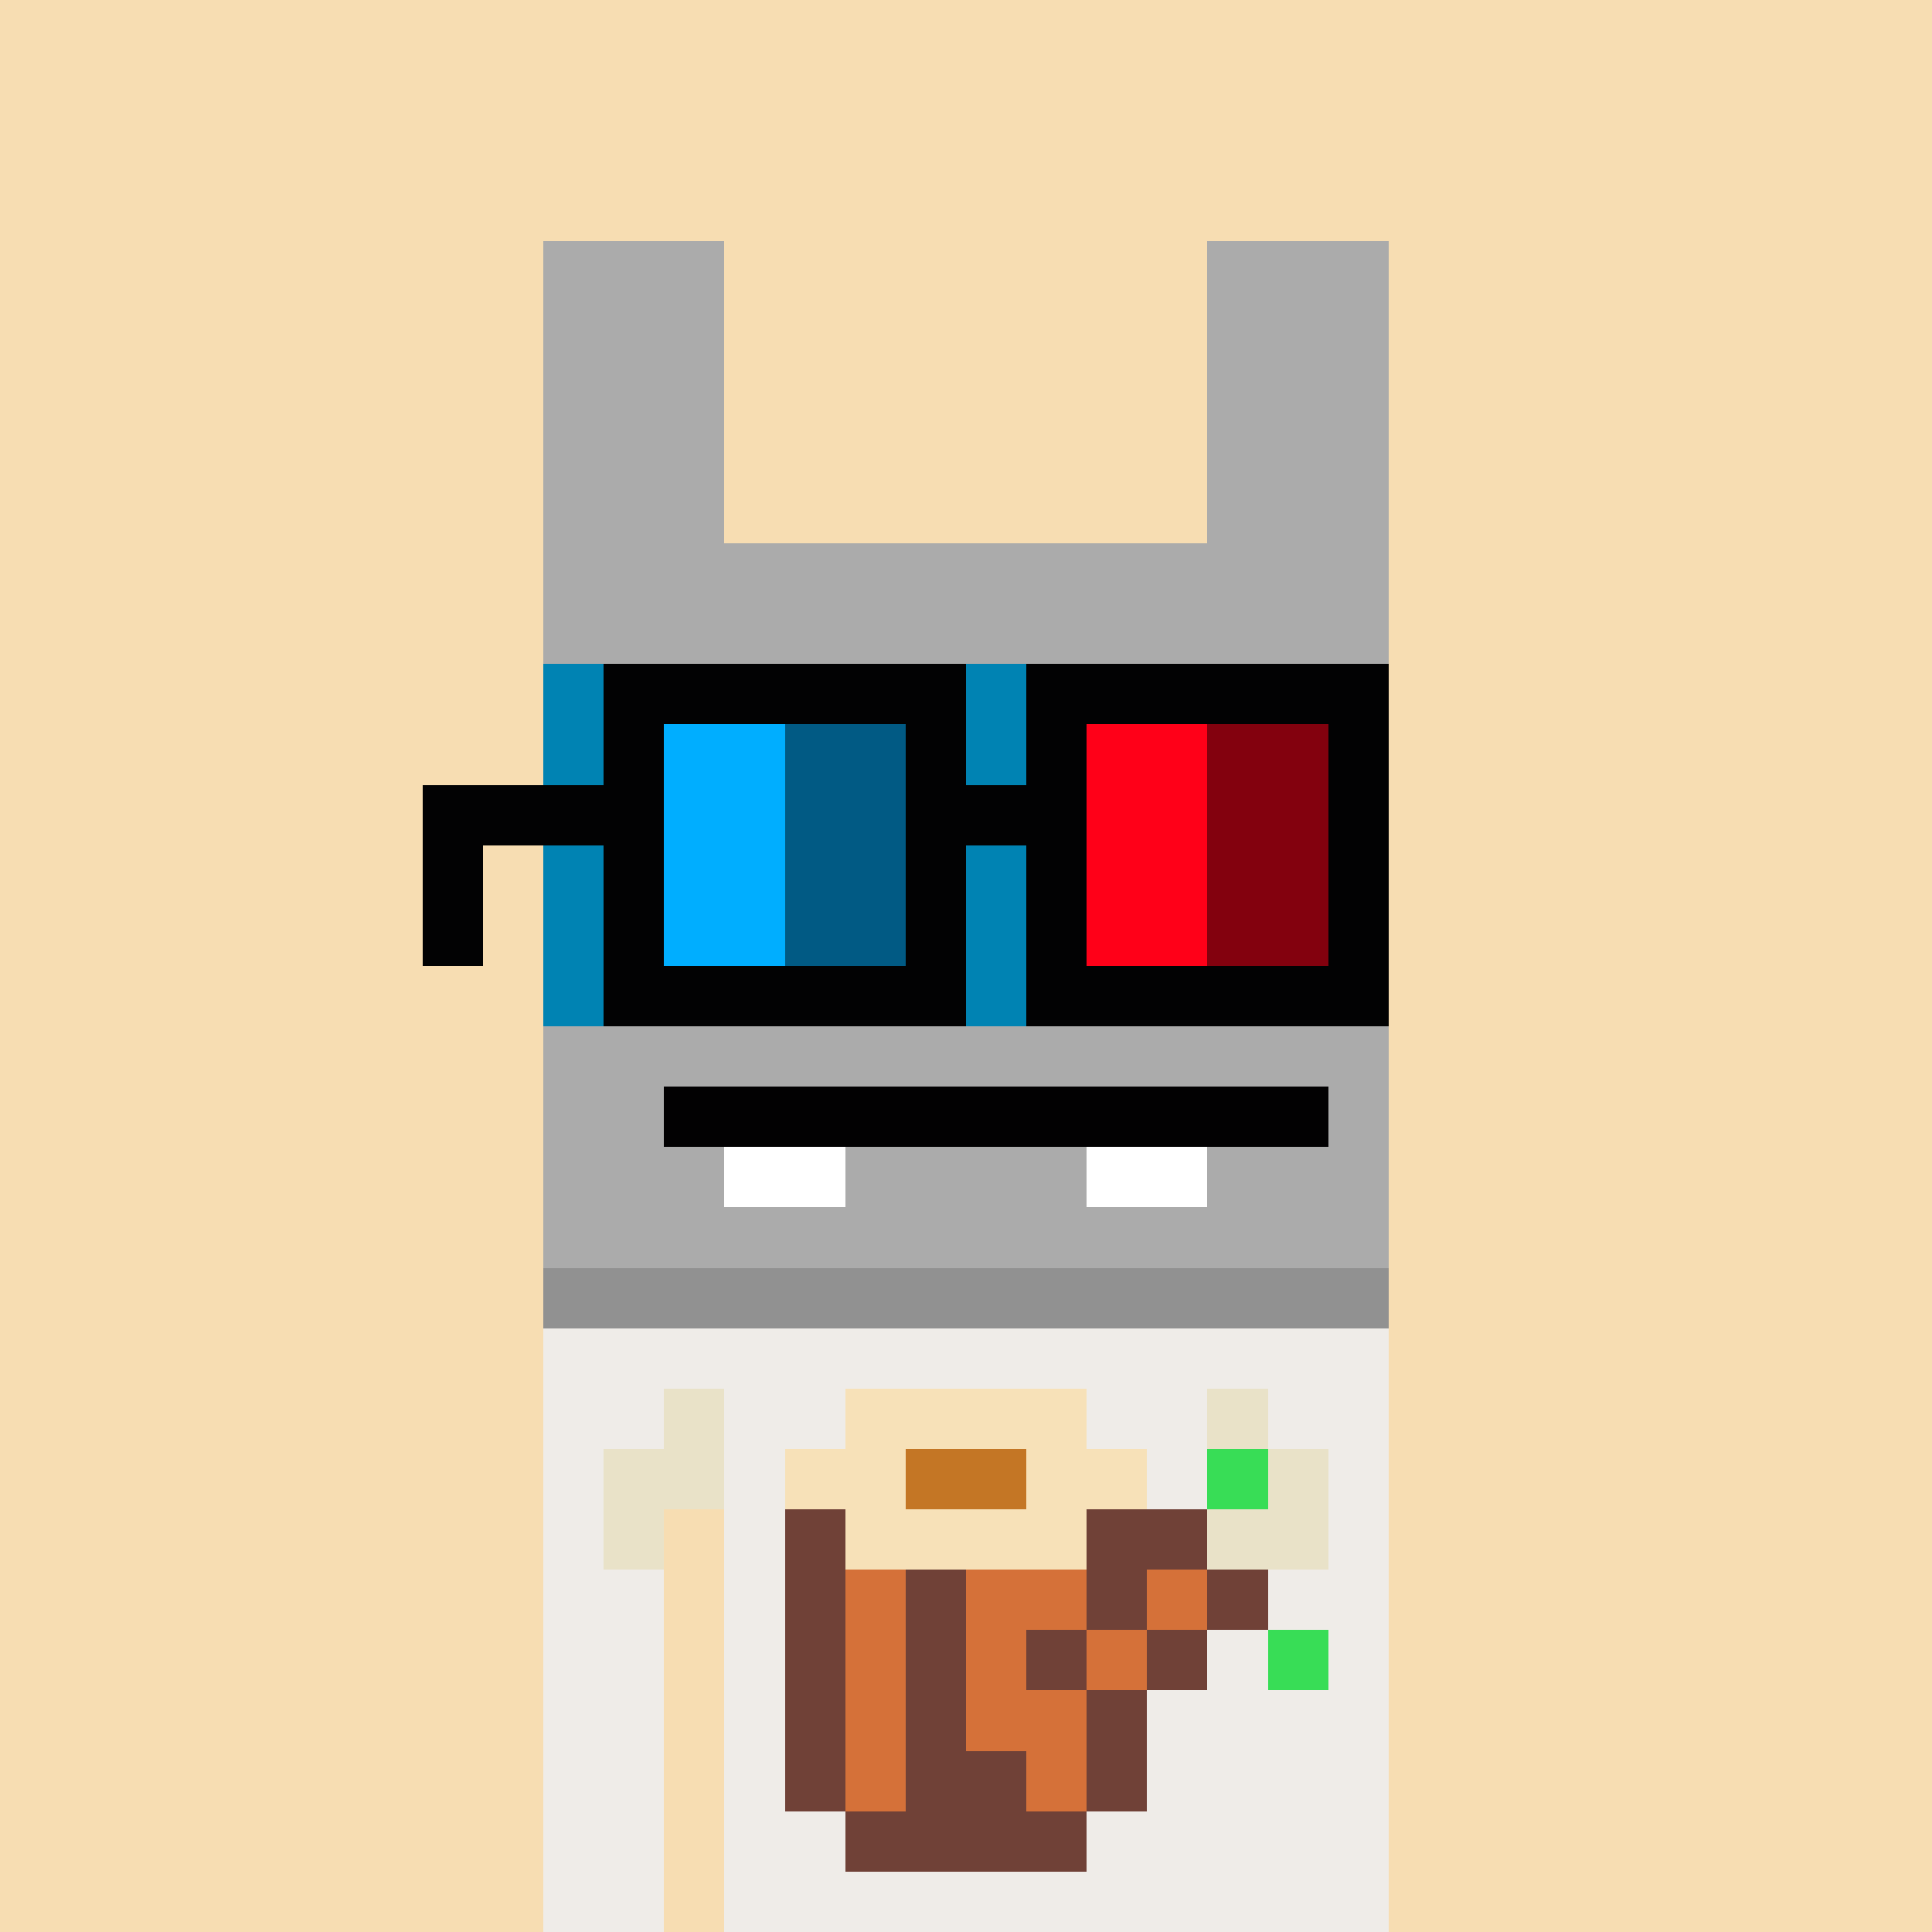 <svg width="320" height="320" viewBox="0 0 320 320" xmlns="http://www.w3.org/2000/svg" shape-rendering="crispEdges"><rect width="100%" height="100%" fill="#f7ddb2" /><rect width="50" height="10" x="90" y="210" fill="#efece8" /><rect width="50" height="10" x="140" y="210" fill="#e9e2c8" /><rect width="40" height="10" x="190" y="210" fill="#efece8" /><rect width="140" height="10" x="90" y="220" fill="#efece8" /><rect width="20" height="10" x="90" y="230" fill="#efece8" /><rect width="10" height="10" x="110" y="230" fill="#e9e2c8" /><rect width="80" height="10" x="120" y="230" fill="#efece8" /><rect width="10" height="10" x="200" y="230" fill="#e9e2c8" /><rect width="20" height="10" x="210" y="230" fill="#efece8" /><rect width="10" height="10" x="90" y="240" fill="#efece8" /><rect width="20" height="10" x="100" y="240" fill="#e9e2c8" /><rect width="80" height="10" x="120" y="240" fill="#efece8" /><rect width="20" height="10" x="200" y="240" fill="#e9e2c8" /><rect width="10" height="10" x="220" y="240" fill="#efece8" /><rect width="10" height="10" x="90" y="250" fill="#efece8" /><rect width="10" height="10" x="100" y="250" fill="#e9e2c8" /><rect width="80" height="10" x="120" y="250" fill="#efece8" /><rect width="20" height="10" x="200" y="250" fill="#e9e2c8" /><rect width="10" height="10" x="220" y="250" fill="#efece8" /><rect width="20" height="10" x="90" y="260" fill="#efece8" /><rect width="110" height="10" x="120" y="260" fill="#efece8" /><rect width="20" height="10" x="90" y="270" fill="#efece8" /><rect width="110" height="10" x="120" y="270" fill="#efece8" /><rect width="20" height="10" x="90" y="280" fill="#efece8" /><rect width="110" height="10" x="120" y="280" fill="#efece8" /><rect width="20" height="10" x="90" y="290" fill="#efece8" /><rect width="110" height="10" x="120" y="290" fill="#efece8" /><rect width="20" height="10" x="90" y="300" fill="#efece8" /><rect width="110" height="10" x="120" y="300" fill="#efece8" /><rect width="20" height="10" x="90" y="310" fill="#efece8" /><rect width="110" height="10" x="120" y="310" fill="#efece8" /><rect width="40" height="10" x="140" y="230" fill="#f7e1b8" /><rect width="20" height="10" x="130" y="240" fill="#f7e1b8" /><rect width="20" height="10" x="150" y="240" fill="#c47625" /><rect width="20" height="10" x="170" y="240" fill="#f7e1b8" /><rect width="10" height="10" x="200" y="240" fill="#38dd56" /><rect width="10" height="10" x="130" y="250" fill="#704137" /><rect width="40" height="10" x="140" y="250" fill="#f7e1b8" /><rect width="20" height="10" x="180" y="250" fill="#704137" /><rect width="10" height="10" x="130" y="260" fill="#704137" /><rect width="10" height="10" x="140" y="260" fill="#d57139" /><rect width="10" height="10" x="150" y="260" fill="#704137" /><rect width="20" height="10" x="160" y="260" fill="#d57139" /><rect width="10" height="10" x="180" y="260" fill="#704137" /><rect width="10" height="10" x="190" y="260" fill="#d57139" /><rect width="10" height="10" x="200" y="260" fill="#704137" /><rect width="10" height="10" x="130" y="270" fill="#704137" /><rect width="10" height="10" x="140" y="270" fill="#d57139" /><rect width="10" height="10" x="150" y="270" fill="#704137" /><rect width="10" height="10" x="160" y="270" fill="#d57139" /><rect width="10" height="10" x="170" y="270" fill="#704137" /><rect width="10" height="10" x="180" y="270" fill="#d57139" /><rect width="10" height="10" x="190" y="270" fill="#704137" /><rect width="10" height="10" x="210" y="270" fill="#38dd56" /><rect width="10" height="10" x="130" y="280" fill="#704137" /><rect width="10" height="10" x="140" y="280" fill="#d57139" /><rect width="10" height="10" x="150" y="280" fill="#704137" /><rect width="20" height="10" x="160" y="280" fill="#d57139" /><rect width="10" height="10" x="180" y="280" fill="#704137" /><rect width="10" height="10" x="130" y="290" fill="#704137" /><rect width="10" height="10" x="140" y="290" fill="#d57139" /><rect width="20" height="10" x="150" y="290" fill="#704137" /><rect width="10" height="10" x="170" y="290" fill="#d57139" /><rect width="10" height="10" x="180" y="290" fill="#704137" /><rect width="40" height="10" x="140" y="300" fill="#704137" /><rect width="30" height="10" x="90" y="40" fill="#ababab" /><rect width="30" height="10" x="200" y="40" fill="#ababab" /><rect width="30" height="10" x="90" y="50" fill="#ababab" /><rect width="30" height="10" x="200" y="50" fill="#ababab" /><rect width="30" height="10" x="90" y="60" fill="#ababab" /><rect width="30" height="10" x="200" y="60" fill="#ababab" /><rect width="30" height="10" x="90" y="70" fill="#ababab" /><rect width="30" height="10" x="200" y="70" fill="#ababab" /><rect width="30" height="10" x="90" y="80" fill="#ababab" /><rect width="30" height="10" x="200" y="80" fill="#ababab" /><rect width="140" height="10" x="90" y="90" fill="#ababab" /><rect width="140" height="10" x="90" y="100" fill="#ababab" /><rect width="140" height="10" x="90" y="110" fill="#0083b3" /><rect width="140" height="10" x="90" y="120" fill="#0083b3" /><rect width="140" height="10" x="90" y="130" fill="#0083b3" /><rect width="140" height="10" x="90" y="140" fill="#0083b3" /><rect width="140" height="10" x="90" y="150" fill="#0083b3" /><rect width="140" height="10" x="90" y="160" fill="#0083b3" /><rect width="140" height="10" x="90" y="170" fill="#ababab" /><rect width="20" height="10" x="90" y="180" fill="#ababab" /><rect width="110" height="10" x="110" y="180" fill="#020102" /><rect width="10" height="10" x="220" y="180" fill="#ababab" /><rect width="30" height="10" x="90" y="190" fill="#ababab" /><rect width="20" height="10" x="120" y="190" fill="#ffffff" /><rect width="40" height="10" x="140" y="190" fill="#ababab" /><rect width="20" height="10" x="180" y="190" fill="#ffffff" /><rect width="30" height="10" x="200" y="190" fill="#ababab" /><rect width="140" height="10" x="90" y="200" fill="#ababab" /><rect width="140" height="10" x="90" y="210" fill="#919191" /><rect width="60" height="10" x="100" y="110" fill="#020203" /><rect width="60" height="10" x="170" y="110" fill="#020203" /><rect width="10" height="10" x="100" y="120" fill="#020203" /><rect width="20" height="10" x="110" y="120" fill="#00aeff" /><rect width="20" height="10" x="130" y="120" fill="#015a84" /><rect width="10" height="10" x="150" y="120" fill="#020203" /><rect width="10" height="10" x="170" y="120" fill="#020203" /><rect width="20" height="10" x="180" y="120" fill="#ff0018" /><rect width="20" height="10" x="200" y="120" fill="#83010e" /><rect width="10" height="10" x="220" y="120" fill="#020203" /><rect width="40" height="10" x="70" y="130" fill="#020203" /><rect width="20" height="10" x="110" y="130" fill="#00aeff" /><rect width="20" height="10" x="130" y="130" fill="#015a84" /><rect width="30" height="10" x="150" y="130" fill="#020203" /><rect width="20" height="10" x="180" y="130" fill="#ff0018" /><rect width="20" height="10" x="200" y="130" fill="#83010e" /><rect width="10" height="10" x="220" y="130" fill="#020203" /><rect width="10" height="10" x="70" y="140" fill="#020203" /><rect width="10" height="10" x="100" y="140" fill="#020203" /><rect width="20" height="10" x="110" y="140" fill="#00aeff" /><rect width="20" height="10" x="130" y="140" fill="#015a84" /><rect width="10" height="10" x="150" y="140" fill="#020203" /><rect width="10" height="10" x="170" y="140" fill="#020203" /><rect width="20" height="10" x="180" y="140" fill="#ff0018" /><rect width="20" height="10" x="200" y="140" fill="#83010e" /><rect width="10" height="10" x="220" y="140" fill="#020203" /><rect width="10" height="10" x="70" y="150" fill="#020203" /><rect width="10" height="10" x="100" y="150" fill="#020203" /><rect width="20" height="10" x="110" y="150" fill="#00aeff" /><rect width="20" height="10" x="130" y="150" fill="#015a84" /><rect width="10" height="10" x="150" y="150" fill="#020203" /><rect width="10" height="10" x="170" y="150" fill="#020203" /><rect width="20" height="10" x="180" y="150" fill="#ff0018" /><rect width="20" height="10" x="200" y="150" fill="#83010e" /><rect width="10" height="10" x="220" y="150" fill="#020203" /><rect width="60" height="10" x="100" y="160" fill="#020203" /><rect width="60" height="10" x="170" y="160" fill="#020203" /></svg>
